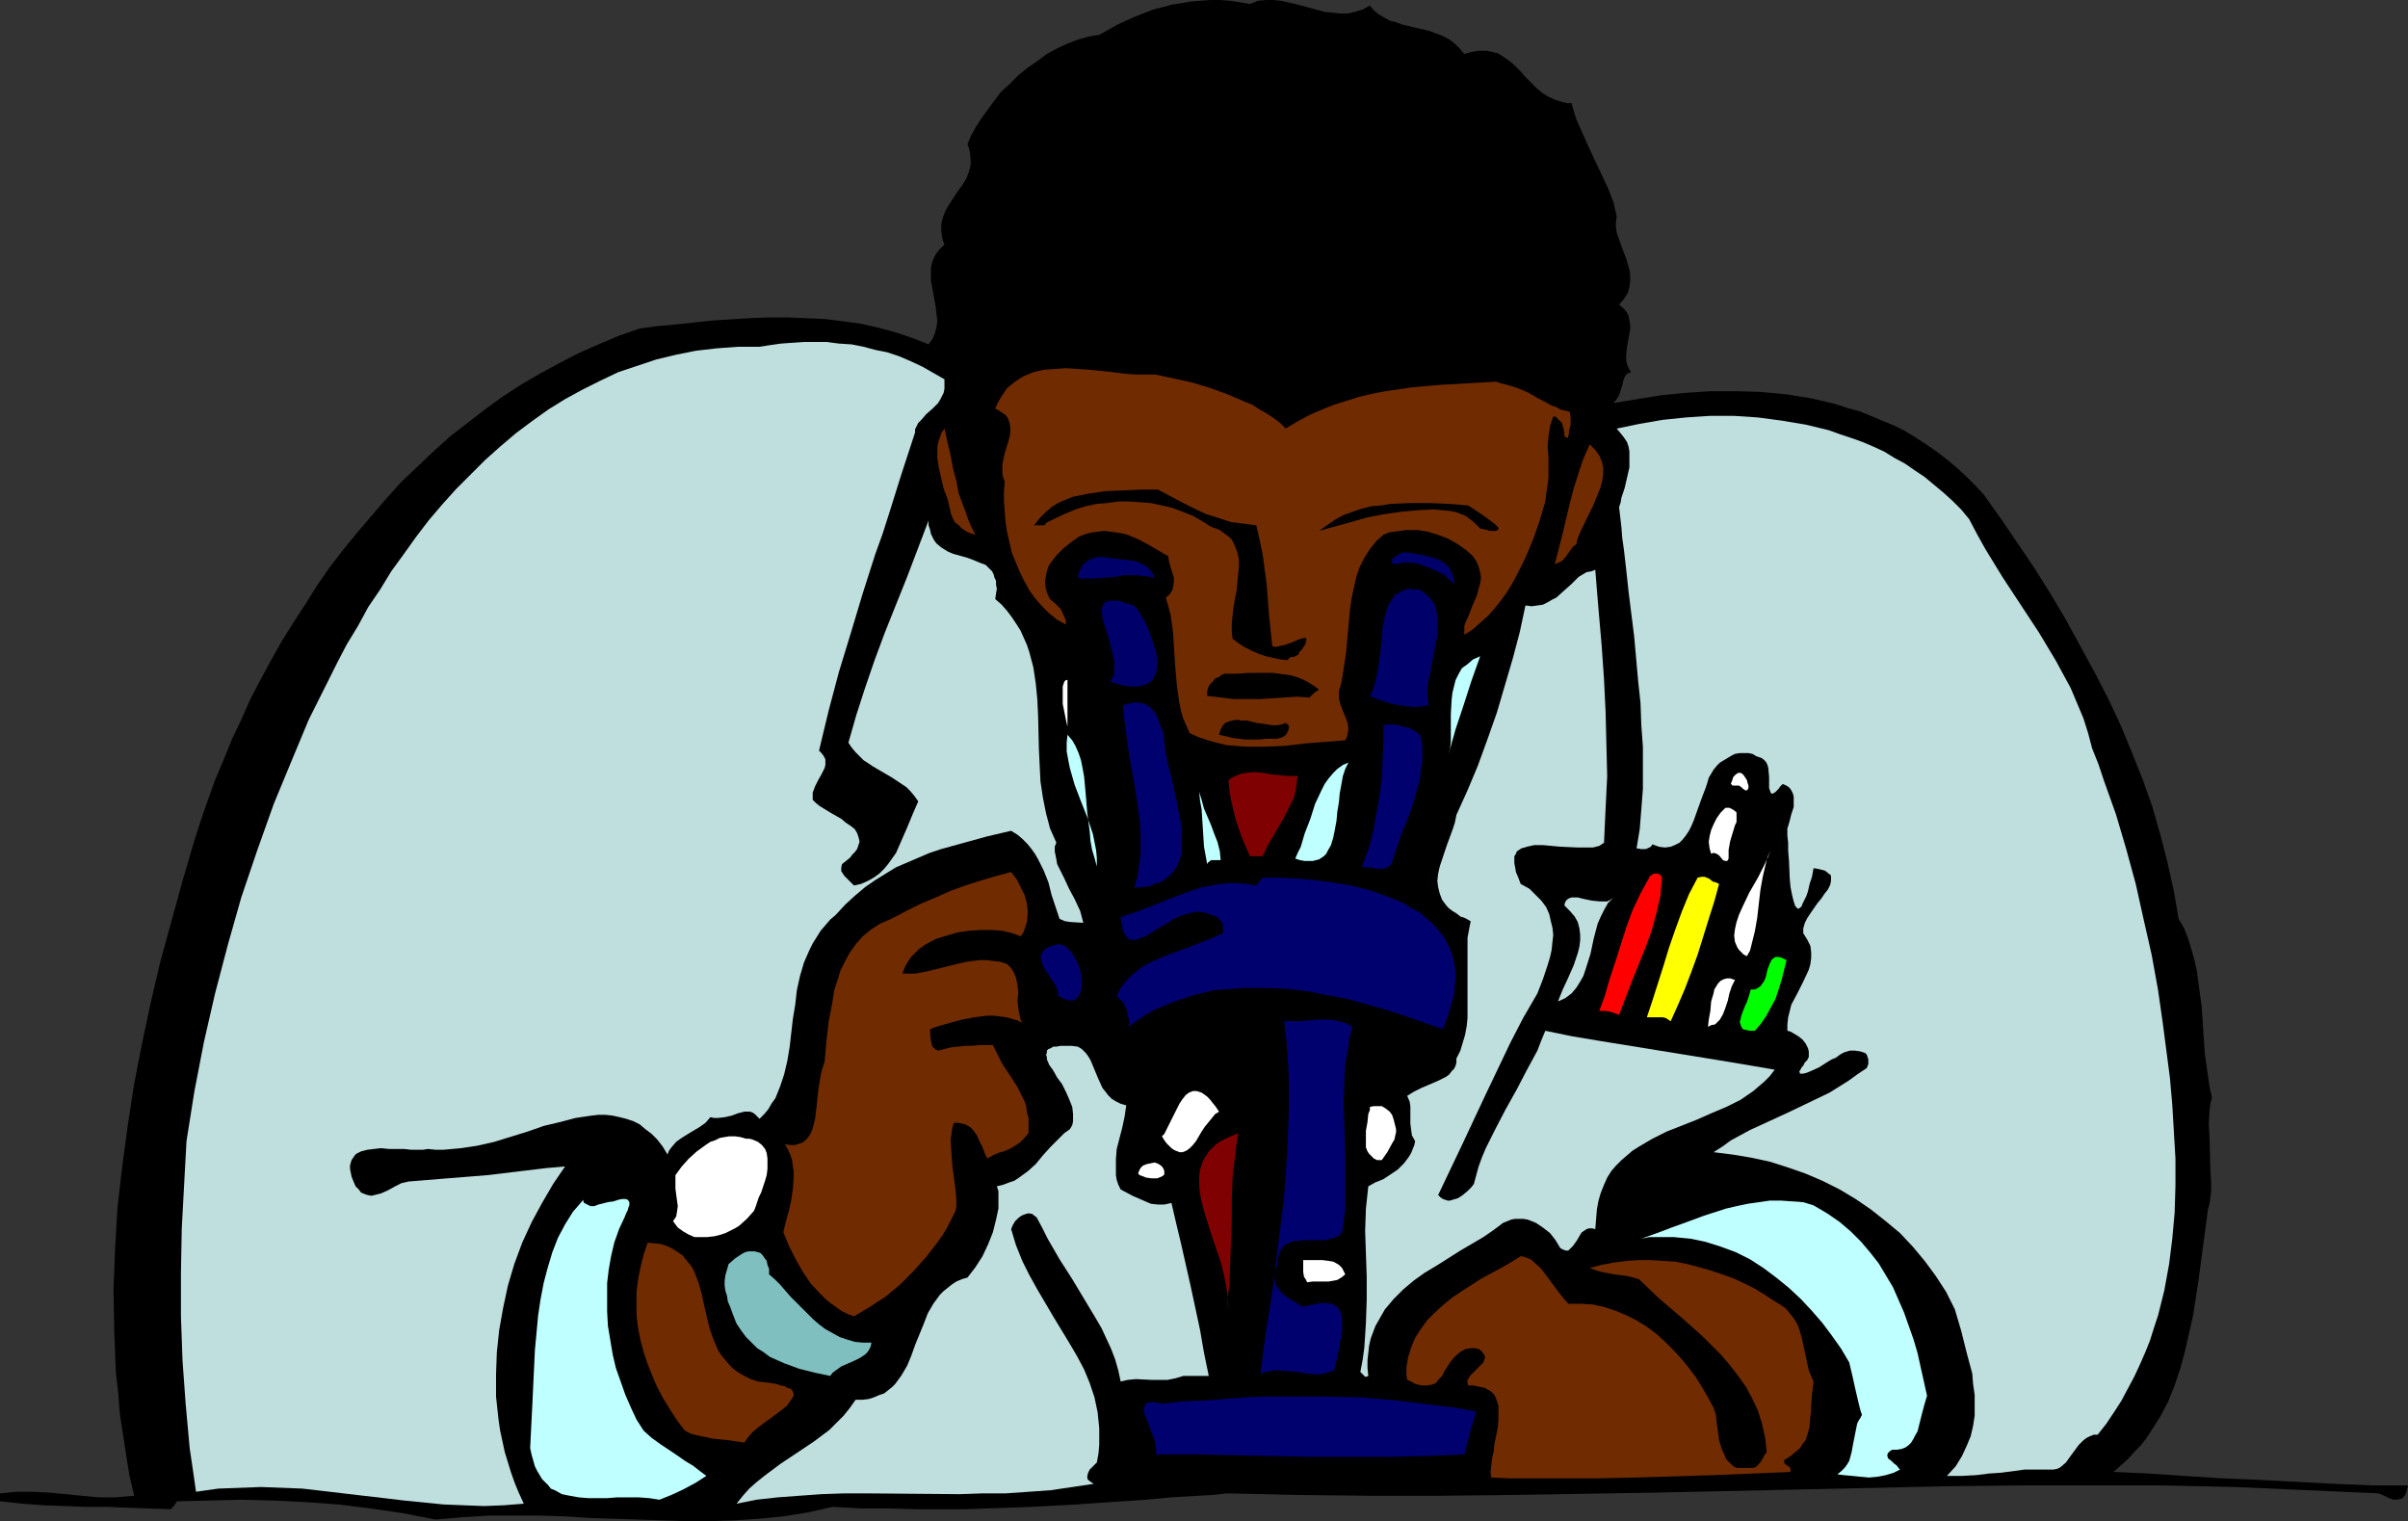 <?xml version="1.0" encoding="UTF-8" standalone="no"?>
<svg
   version="1.0"
   width="129.724mm"
   height="81.941mm"
   id="svg49"
   sodipodi:docname="Lab Technician 5.wmf"
   xmlns:inkscape="http://www.inkscape.org/namespaces/inkscape"
   xmlns:sodipodi="http://sodipodi.sourceforge.net/DTD/sodipodi-0.dtd"
   xmlns="http://www.w3.org/2000/svg"
   xmlns:svg="http://www.w3.org/2000/svg">
  <rect width="100%" height="100%" fill="#333333" stroke="none"/>
  <sodipodi:namedview
     id="namedview49"
     pagecolor="#ffffff"
     bordercolor="#000000"
     borderopacity="0.25"
     inkscape:showpageshadow="2"
     inkscape:pageopacity="0.0"
     inkscape:pagecheckerboard="0"
     inkscape:deskcolor="#d1d1d1"
     inkscape:document-units="mm" />
  <defs
     id="defs1">
    <pattern
       id="WMFhbasepattern"
       patternUnits="userSpaceOnUse"
       width="6"
       height="6"
       x="0"
       y="0" />
  </defs>
  <path
     style="fill:#000000;fill-opacity:1;fill-rule:evenodd;stroke:none"
     d="m 484.315,304.045 -14.544,-0.646 -14.544,-0.646 -14.706,-0.323 h -14.544 -14.867 l -14.706,0.162 -29.411,0.646 -29.573,0.646 -29.25,0.485 -14.706,0.162 h -14.544 l -14.706,-0.162 -14.382,-0.323 -2.909,0.323 -2.909,0.162 -5.494,0.323 -5.171,0.485 -4.848,0.323 -4.848,0.323 -4.525,0.323 -9.05,0.485 -9.05,0.323 -4.525,0.162 h -4.848 -5.171 l -5.333,-0.162 h -2.747 -2.909 l -2.909,-0.162 -3.07,-0.162 -5.01,1.131 -5.01,0.808 -5.01,0.485 -4.848,0.323 -5.01,0.162 h -4.848 l -9.696,-0.323 -5.01,-0.162 -5.01,-0.162 -5.01,-0.323 -5.01,-0.162 h -5.333 -5.171 l -5.333,0.323 -5.494,0.485 -6.626,-1.292 -6.626,-0.969 -6.464,-0.808 -6.626,-0.485 -6.626,-0.323 -6.626,-0.162 -6.464,0.162 -6.626,0.162 -0.323,0.485 -0.323,0.485 -0.646,0.646 -4.525,-0.162 -4.363,-0.162 -4.202,-0.162 H 17.453 L 13.251,306.63 8.888,306.469 4.525,306.146 0,305.661 v -1.616 l 3.394,-0.323 h 3.232 l 3.394,0.162 6.626,0.646 3.555,0.323 h 3.394 l 3.717,-0.323 -0.97,-4.2 -0.646,-4.039 -0.646,-4.2 -0.646,-4.2 -0.323,-4.2 -0.485,-4.2 -0.323,-8.401 -0.162,-8.401 0.323,-8.401 0.485,-8.401 0.97,-8.401 1.131,-8.401 1.293,-8.401 1.616,-8.239 1.778,-8.401 1.939,-8.239 2.262,-8.239 2.262,-8.239 2.424,-8.239 1.293,-4.039 1.454,-4.2 1.454,-4.039 1.778,-4.2 1.616,-4.039 1.939,-4.039 1.778,-4.039 2.101,-4.039 2.101,-3.877 2.262,-4.039 2.424,-3.877 2.424,-3.716 2.424,-3.877 2.586,-3.716 2.747,-3.554 2.909,-3.554 2.909,-3.393 2.909,-3.393 3.07,-3.393 3.232,-3.07 3.232,-3.07 3.394,-3.07 3.555,-2.746 3.555,-2.746 3.555,-2.585 3.717,-2.423 3.878,-2.262 3.878,-2.1 4.04,-2.1 4.04,-1.777 4.202,-1.777 4.202,-1.454 3.555,-0.485 3.555,-0.323 7.595,-0.808 7.595,-0.485 3.878,-0.162 h 3.878 l 3.878,0.162 3.717,0.162 3.878,0.485 3.555,0.485 3.555,0.808 3.555,0.969 3.394,1.131 3.232,1.292 0.808,-1.131 0.485,-1.131 0.323,-1.292 0.162,-1.292 -0.162,-1.292 -0.162,-1.454 -0.485,-2.746 -0.485,-2.585 v -1.454 -1.292 l 0.323,-1.292 0.485,-1.131 0.808,-1.131 0.485,-0.485 0.646,-0.646 -0.323,-0.808 -0.162,-0.646 -0.162,-1.454 v -1.292 l 0.323,-1.292 0.485,-1.292 0.646,-1.131 1.454,-2.262 1.616,-2.262 0.646,-1.131 0.485,-1.292 0.323,-1.292 V 32.472 l -0.162,-1.454 -0.162,-0.808 -0.323,-0.808 0.646,-1.616 0.97,-1.777 1.131,-1.777 1.293,-1.777 1.293,-1.777 1.454,-1.939 1.778,-1.616 1.778,-1.777 1.778,-1.454 2.101,-1.454 1.939,-1.454 2.101,-1.131 2.101,-0.969 2.101,-0.808 2.262,-0.646 2.101,-0.323 3.717,-2.1 3.555,-1.616 3.717,-1.454 1.939,-0.485 1.778,-0.485 2.101,-0.323 1.778,-0.323 1.939,-0.162 L 246.44,0 h 1.939 l 2.101,0.162 2.101,0.323 1.939,0.323 1.616,-0.646 L 257.752,0 h 1.454 l 1.616,0.162 1.454,0.323 1.454,0.323 3.07,0.808 2.909,0.808 1.616,0.162 1.454,0.162 h 1.616 l 1.454,-0.323 1.616,-0.485 1.454,-0.808 0.808,0.969 0.97,0.808 1.131,0.646 1.131,0.646 1.293,0.323 1.293,0.485 5.494,1.292 1.293,0.485 1.293,0.485 1.293,0.646 1.293,0.969 0.97,0.969 0.97,1.131 1.131,-0.323 0.808,-0.162 0.97,-0.162 h 0.808 0.808 l 0.808,0.162 1.454,0.323 1.293,0.808 1.131,0.808 1.131,0.969 1.131,1.131 0.97,1.131 1.131,1.131 1.131,1.131 1.131,0.969 1.293,0.808 1.454,0.646 1.616,0.485 0.808,0.162 h 0.808 l 0.485,1.616 0.485,1.616 1.293,2.908 1.293,2.908 2.586,5.493 1.293,2.746 1.131,2.908 0.323,1.454 0.323,1.454 -0.162,1.131 v 0.969 l 0.162,1.131 0.323,0.969 0.808,2.262 0.808,2.1 0.323,1.131 0.323,1.131 0.162,1.131 v 1.131 l -0.162,1.292 -0.323,1.131 -0.808,1.292 -0.97,1.131 0.97,0.808 0.646,0.808 0.323,0.646 0.162,0.969 0.162,0.808 v 0.969 l -0.323,1.777 -0.323,1.777 -0.162,1.777 v 0.969 l 0.162,0.808 0.323,0.808 0.485,0.808 -0.323,0.162 -0.485,0.162 -0.485,0.646 -0.323,0.969 -0.162,0.808 -0.323,0.969 -0.323,0.969 -0.485,0.808 -0.646,0.808 4.848,-0.808 5.01,-0.808 5.01,-0.485 5.01,-0.323 h 5.171 l 5.01,0.162 5.171,0.485 5.01,0.808 4.848,1.131 2.424,0.808 2.424,0.646 2.424,0.969 2.262,0.969 2.424,0.969 2.262,1.131 2.101,1.292 2.262,1.454 2.101,1.454 2.101,1.616 1.939,1.616 1.939,1.777 1.939,1.939 1.778,1.939 3.555,5.008 6.787,10.016 3.232,5.17 3.07,5.17 2.909,5.331 2.909,5.331 2.747,5.331 2.586,5.493 2.262,5.493 2.262,5.654 1.939,5.493 1.616,5.654 1.454,5.654 1.293,5.816 0.97,5.654 1.131,1.939 0.808,2.1 0.646,2.1 0.646,2.262 0.485,2.262 0.323,2.423 0.646,4.685 0.323,4.847 0.323,4.847 0.646,4.524 0.323,2.262 0.485,2.1 -0.323,1.292 -0.162,1.292 -0.162,2.746 0.162,3.07 0.162,6.139 0.162,3.07 v 1.454 l -0.162,1.292 -0.162,1.292 -0.323,1.131 -0.97,7.27 -0.97,7.27 -1.131,7.27 -0.808,3.554 -0.808,3.554 -0.97,3.554 -1.131,3.393 -1.293,3.231 -1.616,3.07 -1.939,3.07 -0.97,1.454 -1.131,1.454 -1.293,1.292 -1.293,1.454 -1.454,1.292 -1.454,1.292 3.394,0.162 3.555,0.162 7.272,0.485 7.595,0.485 7.595,0.323 15.514,0.808 7.595,0.323 h 7.434 l -0.162,0.646 -0.162,0.646 -0.162,0.485 -0.323,0.485 -0.323,0.323 -0.323,0.162 -0.808,0.162 h -0.646 l -0.97,-0.323 -0.97,-0.485 z"
     id="path1" />
  <path
     style="fill:#bfdede;fill-opacity:1;fill-rule:evenodd;stroke:none"
     d="m 418.059,299.199 h -1.616 -1.454 -2.747 l -2.424,0.323 -2.424,0.323 -2.424,0.162 -2.586,0.323 -2.909,0.162 h -1.454 -1.616 l 1.778,-1.939 1.293,-2.1 0.97,-2.1 0.808,-1.939 0.485,-2.1 0.323,-2.1 v -2.1 -2.1 l -0.323,-2.262 -0.162,-2.1 -1.131,-4.2 -1.131,-4.524 -1.293,-4.362 -1.778,-3.554 -2.101,-3.231 -2.262,-3.07 -2.424,-2.908 -2.586,-2.746 -2.909,-2.423 -3.07,-2.423 -3.07,-2.1 -3.232,-1.939 -3.555,-1.777 -3.394,-1.454 -3.717,-1.292 -3.555,-1.131 -3.717,-0.808 -3.878,-0.646 -3.878,-0.485 1.778,-1.131 1.778,-1.292 3.878,-2.1 3.878,-1.777 4.202,-1.939 4.04,-1.939 4.04,-1.939 3.878,-2.423 1.778,-1.292 1.939,-1.292 0.323,-0.808 v -0.485 -0.485 l -0.162,-0.485 -0.162,-0.485 -0.323,-0.323 -0.97,-0.323 -1.131,-0.162 h -0.97 l -1.131,0.323 -0.646,0.323 -0.485,0.323 -0.646,0.485 -0.808,0.323 -0.808,0.485 -1.778,1.131 -1.778,0.808 -0.808,0.323 -0.646,0.162 h -0.485 -0.162 l -0.162,-0.485 0.162,-0.162 0.162,-0.323 0.162,-0.323 0.323,-0.323 0.323,-0.646 0.485,-0.485 0.323,-0.646 v -0.646 -0.485 l -0.162,-0.646 -0.485,-0.969 -0.646,-0.808 -0.808,-0.646 -0.808,-0.485 -0.808,-0.485 -0.646,-0.162 v -1.292 l 0.162,-1.454 0.323,-1.292 0.323,-1.292 1.293,-2.423 1.131,-2.262 1.131,-2.423 0.323,-1.131 0.162,-1.292 v -1.131 l -0.162,-1.292 -0.646,-1.292 -0.808,-1.292 v -0.969 l 0.323,-1.131 0.485,-0.969 0.646,-0.969 1.454,-2.1 0.808,-0.969 0.646,-0.969 0.646,-0.808 0.485,-0.969 0.162,-0.808 v -0.646 -0.323 l -0.162,-0.323 -0.323,-0.162 -0.323,-0.323 -0.485,-0.323 -0.646,-0.162 -0.646,-0.162 -0.97,-0.162 -0.323,1.777 -0.485,1.454 -0.323,1.454 -0.323,0.969 -0.485,0.969 -0.323,0.646 -0.162,0.485 -0.323,0.323 -0.323,0.162 h -0.162 l -0.323,-0.323 -0.162,-0.162 -0.162,-0.485 -0.162,-0.485 -0.323,-1.292 -0.323,-1.616 -0.162,-1.777 -0.162,-3.716 -0.162,-1.939 v -1.616 l -0.162,-1.454 v -0.969 -0.485 l 0.162,-0.485 0.323,-1.131 0.323,-1.292 0.485,-1.454 v -1.454 -0.646 l -0.162,-0.646 -0.323,-0.646 -0.323,-0.485 -0.646,-0.485 -0.808,-0.323 -0.485,0.485 -0.323,0.485 -0.323,0.323 -0.323,0.323 -0.485,0.323 h -0.323 l -0.162,-0.162 -0.162,-0.485 -0.162,-0.485 v -0.808 -1.454 l -0.162,-1.777 -0.162,-0.646 -0.323,-0.646 -0.485,-0.485 -0.485,-0.323 -0.97,-0.323 -0.808,-0.485 -0.808,-0.162 h -0.97 -0.808 l -0.97,0.162 -0.646,0.323 -0.808,0.485 -0.808,0.485 -0.808,0.485 -0.646,0.646 -0.646,0.808 -0.485,0.808 -0.485,0.808 -0.323,1.131 -0.323,0.969 -0.808,2.1 -0.808,2.262 -0.808,2.262 -0.485,1.131 -0.485,0.969 -0.646,0.969 -0.646,0.808 -0.646,0.646 -0.97,0.485 -0.808,0.323 -1.131,0.162 -1.293,-0.162 -1.293,-0.485 -0.323,0.485 -0.323,0.162 -0.323,0.162 -0.485,0.162 h -0.808 l -0.97,-0.162 0.646,-3.877 0.323,-4.039 0.323,-4.2 v -4.2 -4.362 l -0.323,-4.362 -0.162,-4.524 -0.485,-4.524 -0.808,-9.047 -1.131,-9.047 -0.485,-4.524 -0.485,-4.2 -0.323,-2.262 -0.162,-2.1 -0.485,-4.2 0.323,-0.969 0.162,-0.969 0.646,-1.939 0.485,-2.1 0.485,-2.1 v -2.1 -1.131 l -0.162,-0.969 -0.323,-0.969 -0.646,-0.969 -0.646,-0.808 -0.808,-0.969 4.686,-0.969 4.686,-0.808 4.686,-0.485 4.848,-0.323 h 5.01 l 4.848,0.323 4.848,0.646 4.848,0.808 4.686,1.131 2.262,0.808 2.424,0.808 2.262,0.808 2.262,0.969 2.101,0.969 2.101,1.292 2.101,1.131 2.101,1.454 1.939,1.292 1.939,1.616 1.939,1.616 1.778,1.616 1.778,1.777 1.616,1.939 1.616,3.07 1.616,2.908 3.555,5.816 3.717,5.654 3.717,5.654 3.394,5.654 3.07,5.654 1.293,3.07 1.293,3.07 0.97,3.07 0.808,3.07 1.293,3.231 1.131,3.393 2.424,6.785 2.101,7.108 1.939,7.108 1.616,7.27 1.616,7.108 1.293,7.108 0.97,6.785 1.454,11.147 0.485,5.493 0.323,5.493 0.323,5.493 v 5.493 l -0.162,5.493 -0.485,5.331 -0.646,5.17 -0.97,5.331 -0.646,2.585 -0.646,2.585 -0.808,2.423 -0.808,2.585 -0.97,2.423 -1.131,2.585 -1.131,2.423 -1.293,2.423 -1.293,2.423 -1.454,2.262 -1.616,2.423 -1.778,2.262 h -0.808 l -0.808,0.323 -0.646,0.323 -0.646,0.485 -0.97,0.969 -1.778,2.423 -0.808,1.131 -1.131,0.969 -0.646,0.323 z"
     id="path2" />
  <path
     style="fill:#bfffff;fill-opacity:1;fill-rule:evenodd;stroke:none"
     d="m 385.254,295.16 -0.485,0.323 -0.323,0.323 -0.162,0.323 v 0.323 l 0.162,0.485 0.646,0.485 0.485,0.485 0.646,0.485 0.323,0.485 0.323,0.323 -1.293,0.646 -1.616,0.485 -1.616,0.323 -1.778,0.162 -1.778,-0.162 -1.616,-0.162 -1.778,-0.162 -1.293,-0.162 0.808,-0.646 0.646,-0.646 0.485,-0.646 0.485,-0.808 0.485,-1.777 0.323,-1.777 0.323,-1.616 0.323,-1.616 0.162,-0.808 0.323,-0.646 0.323,-0.485 0.323,-0.646 -0.323,-0.969 -0.323,-1.292 -0.646,-2.746 -0.323,-1.454 -0.323,-1.454 -0.646,-2.746 -1.616,-2.746 -1.939,-2.746 -1.939,-2.585 -2.101,-2.423 -2.262,-2.423 -2.424,-2.262 -2.586,-2.1 -2.586,-1.939 -2.747,-1.777 -2.909,-1.454 -3.07,-1.131 -3.07,-0.969 -3.07,-0.646 -3.394,-0.323 h -1.616 -1.616 -1.778 l -1.616,0.323 4.04,-1.454 2.101,-0.808 2.262,-0.808 4.363,-1.616 4.525,-1.454 2.101,-0.485 2.262,-0.485 2.262,-0.323 2.262,-0.323 h 2.262 l 2.262,0.162 2.262,0.162 2.101,0.646 2.747,1.616 2.586,1.777 2.262,1.939 2.101,2.1 1.778,2.1 1.778,2.262 1.454,2.423 1.454,2.423 1.131,2.585 1.131,2.585 0.97,2.746 0.97,2.746 0.808,2.746 0.646,2.908 1.293,5.816 -0.485,1.616 -0.485,1.777 -0.485,1.939 -0.485,1.939 -0.485,0.808 -0.323,0.646 -0.485,0.808 -0.485,0.485 -0.646,0.485 -0.808,0.323 -0.97,0.162 z"
     id="path3" />
  <path
     style="fill:#702b00;fill-opacity:1;fill-rule:evenodd;stroke:none"
     d="m 363.276,297.26 v 0.485 l 0.162,0.323 0.485,0.323 0.485,0.323 0.162,0.485 v 0.485 l -7.757,0.323 -7.757,0.323 -15.837,0.485 -7.757,0.162 h -14.867 -3.555 l -3.394,-0.162 -0.162,-1.131 0.162,-1.292 0.162,-1.454 0.323,-1.454 0.162,-1.616 0.323,-1.454 0.323,-1.616 0.162,-1.616 v -1.454 -1.454 l -0.323,-1.131 -0.485,-1.131 -0.485,-0.485 -0.323,-0.323 -0.646,-0.323 -0.485,-0.323 -0.808,-0.162 -0.808,-0.162 -0.808,-0.162 h -0.97 l -0.162,-0.485 v -0.646 l 0.323,-0.485 0.323,-0.485 0.808,-0.808 0.97,-0.969 0.808,-0.808 0.162,-0.485 0.162,-0.485 v -0.323 l -0.323,-0.485 -0.323,-0.485 -0.646,-0.485 -0.808,-0.162 h -0.646 l -1.131,0.162 -0.97,0.485 -0.808,0.646 -0.808,0.808 -0.646,0.808 -1.131,1.777 -0.485,0.969 -0.646,0.646 -0.646,0.808 -0.808,0.323 -0.97,0.162 h -0.485 -0.646 l -0.646,-0.162 -0.646,-0.162 -0.808,-0.485 -0.808,-0.323 -0.162,-1.131 v -1.292 l 0.323,-2.1 0.646,-2.1 0.808,-1.939 1.131,-1.777 1.293,-1.777 1.616,-1.616 1.778,-1.616 1.778,-1.454 1.939,-1.292 4.04,-2.585 4.202,-2.262 1.939,-1.131 1.778,-1.131 0.808,0.162 0.808,0.323 0.646,0.323 0.485,0.485 1.293,1.131 1.131,1.454 2.262,3.07 1.131,1.454 1.131,1.292 h 2.586 l 2.424,0.162 2.262,0.485 2.424,0.808 2.262,0.969 1.939,0.969 2.101,1.292 1.939,1.454 1.778,1.616 1.778,1.777 1.616,1.777 1.454,1.777 1.454,1.939 1.293,2.1 1.131,1.939 1.131,2.1 0.485,1.454 0.162,1.616 0.485,3.554 0.485,1.616 0.323,0.808 0.323,0.646 0.323,0.808 0.646,0.646 0.646,0.646 0.808,0.485 h 2.424 0.808 l 0.646,-0.162 0.485,-0.485 0.485,-0.485 0.485,-0.808 0.323,-0.646 0.485,-0.646 -0.162,-1.454 -0.162,-1.454 -0.646,-2.908 -0.808,-2.585 -1.131,-2.423 -1.293,-2.423 -1.616,-2.262 -1.616,-2.1 -1.778,-2.1 -2.101,-2.1 -1.939,-1.939 -4.363,-3.877 -4.363,-3.716 -4.04,-3.877 -2.424,-0.646 -2.586,-0.323 -2.586,-0.485 -1.131,-0.323 -1.293,-0.485 2.424,-0.646 2.586,-0.485 2.586,-0.323 2.424,-0.162 h 2.424 l 2.424,0.162 2.586,0.162 2.424,0.485 2.424,0.646 2.262,0.646 2.424,0.808 2.262,0.808 2.101,0.969 2.262,1.131 2.101,1.292 1.939,1.292 1.131,0.646 1.131,0.808 0.808,0.969 0.646,0.808 0.646,0.969 0.485,0.969 0.646,2.1 0.485,2.262 0.485,2.262 0.485,2.262 0.485,1.131 0.485,1.131 -0.162,1.454 -0.162,1.131 -0.162,2.423 v 1.131 l -0.162,0.969 -0.162,2.1 -0.485,1.777 -0.323,0.969 -0.646,0.808 -0.485,0.808 -0.97,0.808 -0.97,0.808 z"
     id="path4" />
  <path
     style="fill:#00ff00;fill-opacity:1;fill-rule:evenodd;stroke:none"
     d="m 357.297,209.859 h -0.97 l -0.808,-0.162 -0.646,-0.162 -0.323,-0.485 -0.162,-0.485 -0.162,-0.485 0.162,-0.485 0.162,-0.808 0.485,-1.292 0.323,-0.808 0.323,-0.646 0.485,-1.454 0.162,-0.646 0.162,-0.485 h 0.808 l 0.646,-0.323 0.485,-0.323 0.485,-0.646 0.323,-0.485 0.323,-0.808 0.323,-1.454 0.485,-1.292 0.323,-0.646 0.323,-0.323 0.485,-0.323 h 0.646 l 0.646,0.162 0.97,0.485 -0.485,1.939 -0.485,1.939 -0.646,2.1 -0.646,1.939 -0.97,1.777 -0.97,1.777 -1.131,1.616 z"
     id="path5" />
  <path
     style="fill:#ffffff;fill-opacity:1;fill-rule:evenodd;stroke:none"
     d="m 355.681,194.673 -0.646,-0.323 -0.485,-0.485 -0.485,-0.485 -0.323,-0.485 -0.485,-1.131 -0.162,-1.292 0.162,-1.292 0.323,-1.454 0.485,-1.454 0.646,-1.454 1.454,-3.07 1.778,-3.07 0.808,-1.616 0.646,-1.292 0.646,-1.454 0.485,-1.131 -0.646,1.292 -0.323,1.292 -0.646,2.746 -0.485,2.746 -0.646,5.654 -0.485,2.746 -0.646,2.585 -0.323,1.292 z"
     id="path6" />
  <path
     style="fill:#bfdede;fill-opacity:1;fill-rule:evenodd;stroke:none"
     d="m 324.816,250.248 -0.646,-0.162 h -0.646 l -0.485,0.162 -0.485,0.323 -0.485,0.323 -0.323,0.485 -0.646,1.131 -0.808,1.131 -0.323,0.323 -0.323,0.323 -0.323,0.323 h -0.485 l -0.485,-0.162 -0.646,-0.323 -0.97,-1.616 -1.131,-1.454 -1.454,-1.131 -1.454,-0.969 -0.808,-0.323 -0.808,-0.323 -0.97,-0.162 h -0.646 -0.97 l -0.808,0.162 -0.808,0.323 -0.808,0.323 -1.939,1.454 -2.101,1.454 -4.686,2.746 -4.848,3.07 -2.424,1.454 -2.262,1.616 -2.101,1.777 -1.939,1.939 -1.778,2.1 -0.646,1.131 -0.646,1.131 -0.646,1.131 -0.485,1.292 -0.485,1.292 -0.323,1.454 -0.162,1.454 -0.162,1.454 v 1.616 l 0.162,1.616 -0.323,0.162 h -0.323 l -0.323,-0.323 -0.646,-0.646 0.485,-2.585 0.323,-2.423 0.162,-2.423 0.162,-2.585 0.162,-4.685 v -4.685 l -0.162,-4.685 -0.162,-4.685 0.162,-4.524 0.485,-4.524 1.454,-0.808 1.616,-0.646 1.454,-0.969 1.454,-0.969 1.293,-1.292 0.97,-1.292 0.485,-0.808 0.323,-0.808 0.323,-0.808 0.162,-0.808 -0.646,-1.131 -0.162,-1.131 -0.162,-1.292 v -3.554 l -0.162,-0.969 -0.485,-1.131 1.293,-0.808 1.616,-0.808 3.394,-1.454 1.616,-0.808 0.646,-0.485 0.485,-0.646 0.485,-0.485 0.323,-0.646 0.162,-0.646 v -0.808 l 0.808,-1.616 0.485,-1.616 0.485,-1.616 0.323,-1.777 0.162,-1.616 v -1.939 -3.554 -3.716 -3.554 -3.554 l 0.323,-1.777 0.323,-1.616 -1.131,-0.646 -0.97,-0.323 -0.808,-0.646 -0.808,-0.485 -0.646,-0.485 -0.485,-0.485 -0.97,-1.292 -0.485,-1.292 -0.323,-1.292 -0.162,-1.292 0.162,-1.454 0.323,-1.454 0.485,-1.454 0.97,-2.908 1.131,-3.07 0.485,-1.454 0.323,-1.616 2.262,-5.008 2.101,-5.008 1.939,-5.331 1.939,-5.493 1.616,-5.493 1.616,-5.493 1.454,-5.493 1.131,-5.331 1.293,0.162 1.131,-0.162 1.131,-0.162 0.97,-0.485 0.808,-0.485 0.97,-0.485 1.616,-1.454 1.454,-1.292 1.454,-1.454 0.808,-0.485 0.808,-0.485 0.97,-0.162 0.808,-0.323 0.323,4.039 0.323,3.877 0.323,3.716 0.323,3.716 0.485,6.947 0.323,6.624 0.162,6.624 0.162,6.462 -0.323,6.624 -0.162,3.393 -0.162,3.554 -0.485,0.323 -0.485,0.323 -0.646,0.162 -0.646,0.162 h -1.454 -1.616 l -3.555,-0.162 -3.555,-0.323 h -1.778 l -1.454,0.323 -0.485,0.162 -0.646,0.162 -0.485,0.323 -0.485,0.323 -0.162,0.485 -0.323,0.485 v 0.808 0.646 l 0.162,0.808 0.162,0.969 0.485,1.131 0.485,1.292 1.778,0.969 1.293,1.292 1.131,1.131 0.97,1.292 0.646,1.454 0.323,1.454 0.323,1.292 0.162,1.454 -0.162,1.454 -0.162,1.616 -0.323,1.454 -0.485,1.616 -0.97,2.908 -1.131,2.908 -2.909,5.008 -2.586,5.008 -5.01,10.501 -2.424,5.17 -2.424,5.17 -4.848,10.178 0.485,0.485 0.485,0.323 0.485,0.162 0.485,0.162 h 0.485 l 0.485,-0.162 1.131,-0.323 0.97,-0.646 0.97,-0.808 0.808,-0.808 0.485,-0.646 0.485,-1.777 0.485,-1.777 0.646,-1.777 0.808,-1.939 0.97,-1.939 0.97,-1.939 2.101,-4.039 2.262,-4.039 2.101,-4.039 2.101,-3.877 0.808,-2.1 0.808,-1.939 5.494,1.131 5.818,0.969 11.958,1.939 11.958,1.939 5.818,0.969 5.656,0.969 -0.97,1.292 -1.131,1.131 -1.131,0.969 -1.131,0.969 -2.586,1.777 -2.909,1.454 -3.07,1.292 -2.909,1.292 -6.141,2.423 -2.909,1.454 -2.747,1.616 -1.293,0.808 -1.131,0.969 -1.131,0.969 -1.131,1.131 -0.97,1.131 -0.808,1.292 -0.646,1.454 -0.646,1.616 -0.485,1.616 -0.323,1.777 -0.162,1.939 z"
     id="path7" />
  <path
     style="fill:#ffffff;fill-opacity:1;fill-rule:evenodd;stroke:none"
     d="m 352.611,159.131 0.162,-0.485 0.162,-0.485 0.485,-0.485 0.485,-0.323 h 0.485 l 0.323,0.162 0.323,0.323 0.323,0.485 0.323,0.485 0.162,0.646 0.162,0.485 v 0.485 l -0.162,0.323 -0.162,0.162 h -0.323 l -0.485,-0.323 -0.323,-0.323 -0.485,-0.323 h -0.646 -0.646 l -0.162,-0.162 -0.162,-0.162 v -0.162 z"
     id="path8" />
  <path
     style="fill:#ffffff;fill-opacity:1;fill-rule:evenodd;stroke:none"
     d="m 348.409,173.833 -0.323,-1.131 -0.162,-1.292 0.162,-1.131 0.323,-1.292 0.485,-1.131 0.646,-1.292 0.808,-1.131 0.97,-0.969 h 0.808 l 0.646,0.323 0.485,0.323 0.323,0.323 v 0.646 0.646 0.646 l -0.323,0.646 -0.485,1.616 -0.485,1.616 -0.323,1.777 v 0.808 0.969 l -0.162,0.323 -0.162,0.162 h -0.323 l -0.485,-0.162 -0.808,-0.969 -0.485,-0.323 -0.485,-0.162 h -0.323 z"
     id="path9" />
  <path
     style="fill:#ffffff;fill-opacity:1;fill-rule:evenodd;stroke:none"
     d="m 347.763,209.051 0.162,-1.454 0.323,-1.777 0.162,-1.939 0.485,-1.616 0.162,-0.808 0.485,-0.808 0.323,-0.485 0.485,-0.485 0.646,-0.323 0.646,-0.162 h 0.646 l 0.97,0.323 -0.646,1.292 -0.485,1.454 -0.323,1.454 -0.485,1.454 -0.485,1.292 -0.646,1.131 -0.485,0.485 -0.485,0.485 -0.808,0.162 z"
     id="path10" />
  <path
     style="fill:#ffff00;fill-opacity:1;fill-rule:evenodd;stroke:none"
     d="m 340.168,207.921 -0.485,-0.323 -0.485,-0.323 -0.646,-0.162 h -1.778 -1.454 l 1.131,-3.393 1.131,-3.554 1.131,-3.554 1.131,-3.716 1.293,-3.716 1.293,-3.554 1.454,-3.554 1.778,-3.393 0.808,-0.162 h 0.646 l 0.323,0.162 0.485,0.162 0.808,0.646 0.646,0.162 0.646,0.323 -0.97,3.554 -1.131,3.554 -2.262,7.27 -1.293,3.554 -1.293,3.393 -1.454,3.393 z"
     id="path11" />
  <path
     style="fill:#ff0000;fill-opacity:1;fill-rule:evenodd;stroke:none"
     d="m 329.664,206.628 -0.808,-0.323 -0.97,-0.323 -1.131,-0.162 h -0.485 -0.646 l 1.131,-3.07 0.97,-3.393 1.131,-3.393 1.131,-3.554 1.131,-3.554 1.293,-3.554 1.616,-3.393 1.778,-3.231 0.162,-0.323 0.485,-0.323 0.323,-0.162 h 0.808 l 0.323,0.162 0.323,0.323 0.162,0.323 -0.162,1.939 -0.162,1.777 -0.808,3.554 -0.97,3.554 -1.293,3.554 -2.747,6.785 z"
     id="path12" />
  <path
     style="fill:#000000;fill-opacity:1;fill-rule:evenodd;stroke:none"
     d="m 316.574,74.961 -3.232,-0.808 -3.232,-0.646 -3.232,-0.485 -3.232,-0.323 -3.232,-0.162 -3.232,-0.162 -3.232,0.162 -3.07,0.323 -3.232,0.323 -3.232,0.646 -3.232,0.646 -3.232,0.808 -3.07,0.969 -3.232,0.969 -3.07,1.292 -3.232,1.292 -3.717,-1.131 -4.04,-1.292 -3.878,-1.454 -4.04,-1.454 -8.242,-3.07 -4.202,-1.454 -4.202,-1.131 -4.363,-0.969 -2.101,-0.323 -1.939,-0.162 -2.101,-0.162 h -2.262 -1.939 l -2.101,0.162 -2.101,0.485 -1.939,0.485 -2.101,0.646 -1.939,0.808 -2.101,0.969 -1.939,1.292 -1.939,1.292 -1.939,1.616 -0.97,-0.969 -0.646,-0.969 -0.485,-1.131 -0.162,-0.969 V 69.953 68.984 l 0.485,-2.1 0.485,-2.1 0.162,-0.969 0.162,-0.969 v -1.131 l -0.323,-1.131 -0.323,-0.969 -0.646,-1.131 0.808,-0.162 0.485,-0.162 0.485,-0.485 0.162,-0.323 0.162,-0.323 v -0.485 l -0.323,-0.969 -0.485,-1.131 -0.485,-1.131 -0.485,-1.131 v -0.646 -0.485 -1.292 l 0.162,-1.131 0.323,-1.131 0.323,-1.131 0.97,-1.939 0.808,-1.939 0.97,-1.939 0.646,-1.939 0.162,-1.131 0.162,-1.131 v -1.131 l -0.162,-1.292 1.131,-0.323 0.808,-0.162 0.808,-0.323 0.646,-0.323 0.646,-0.323 0.485,-0.646 0.646,-0.969 0.485,-1.292 0.485,-1.292 0.162,-1.454 0.162,-1.292 V 24.072 l 0.323,-1.292 0.323,-1.292 0.485,-0.969 0.323,-0.485 0.485,-0.323 0.646,-0.485 0.485,-0.162 0.808,-0.323 h 0.808 l 0.97,-0.162 0.97,0.162 0.808,-1.131 0.808,-0.969 0.97,-0.646 1.131,-0.646 1.131,-0.485 1.131,-0.485 2.424,-0.485 2.424,-0.646 2.262,-0.646 1.131,-0.323 0.97,-0.646 0.97,-0.646 0.808,-0.808 0.808,0.323 0.808,0.323 h 0.808 0.808 1.293 l 1.293,-0.485 1.131,-0.646 1.131,-0.808 2.101,-1.616 0.97,-0.808 1.131,-0.646 0.97,-0.646 1.131,-0.162 0.646,-0.162 0.646,0.162 h 0.646 l 0.646,0.323 0.808,0.323 0.808,0.485 0.808,0.485 0.97,0.808 0.808,-0.646 0.646,-0.485 0.808,-0.485 0.808,-0.162 1.454,-0.323 h 1.454 l 1.293,0.162 1.454,0.485 2.747,1.131 2.747,1.131 1.293,0.323 1.293,0.162 h 1.293 l 1.454,-0.485 0.646,-0.323 0.646,-0.485 0.808,-0.646 0.646,-0.646 h 1.131 l 1.131,0.323 0.97,0.646 0.808,0.646 0.808,0.808 0.808,0.969 0.646,0.969 0.485,0.969 0.808,-0.646 0.808,-0.323 0.808,-0.323 h 0.808 l 0.808,-0.162 h 0.646 l 1.454,0.323 1.131,0.646 1.131,0.808 2.262,1.939 2.262,1.939 1.131,0.808 1.293,0.646 1.293,0.323 h 0.646 0.808 l 0.646,-0.162 0.808,-0.162 0.808,-0.485 0.808,-0.485 0.162,0.808 0.162,0.646 0.646,1.131 0.808,0.969 0.97,0.808 1.131,0.485 1.131,0.485 1.131,0.485 1.293,0.485 1.131,0.485 1.131,0.485 0.97,0.646 0.808,0.808 0.646,0.808 0.162,0.646 0.162,0.646 0.162,0.646 v 0.808 l -0.162,0.808 -0.162,0.969 0.97,0.162 h 0.646 l 0.808,0.323 0.485,0.162 0.485,0.323 0.323,0.323 0.646,0.646 0.323,0.808 v 0.969 0.969 l -0.323,0.969 -0.162,1.131 -0.162,0.969 -0.162,1.131 v 0.969 l 0.162,0.969 0.323,0.969 0.646,0.808 0.485,0.323 0.485,0.323 -0.646,1.131 -0.323,1.131 -0.162,1.131 v 0.969 l 0.323,1.131 0.323,0.969 0.97,2.1 0.97,1.939 0.485,0.969 0.485,1.131 0.162,1.131 0.162,0.969 -0.162,1.131 -0.485,1.292 0.808,0.646 0.485,0.808 0.323,0.808 v 0.808 0.808 l -0.162,0.808 -1.293,3.07 -0.162,0.808 v 0.808 l 0.162,0.646 0.485,0.646 0.646,0.646 1.131,0.646 -0.162,0.485 -0.323,0.646 -0.808,0.969 -0.808,0.808 -0.808,0.808 -0.646,0.969 -0.162,0.323 v 0.485 l 0.162,0.485 0.323,0.485 0.485,0.485 0.808,0.646 0.646,-0.646 0.646,-0.485 0.485,-0.162 0.162,-0.323 h 0.323 v 0.162 0.162 l -0.162,0.323 -0.485,0.646 -0.808,0.808 -0.808,0.646 -0.97,0.323 -0.646,-0.646 -0.485,-0.969 -0.808,-0.969 -0.646,-1.131 -0.808,-0.969 -0.97,-0.969 -1.131,-0.646 -0.485,-0.162 z"
     id="path13" />
  <path
     style="fill:#702b00;fill-opacity:1;fill-rule:evenodd;stroke:none"
     d="m 316.574,114.865 1.616,-6.301 1.454,-6.139 0.808,-3.07 0.97,-3.07 0.97,-2.908 1.293,-2.908 1.131,1.131 0.808,1.131 0.485,1.131 0.323,1.292 v 1.292 l -0.162,1.292 -0.323,1.292 -0.485,1.292 -1.131,2.746 -1.293,2.585 -1.293,2.746 -0.485,1.131 -0.323,1.292 -0.646,0.485 -0.485,0.646 -0.808,1.131 -0.485,0.646 -0.485,0.485 -0.646,0.323 z"
     id="path14" />
  <path
     style="fill:#bfdede;fill-opacity:1;fill-rule:evenodd;stroke:none"
     d="m 317.22,203.882 0.97,-2.423 1.131,-2.423 1.131,-2.585 0.808,-2.423 0.323,-1.292 0.162,-1.292 v -1.131 l -0.162,-1.292 -0.323,-1.292 -0.646,-1.131 -0.97,-1.131 -1.131,-1.131 0.162,-0.646 0.323,-0.485 0.485,-0.323 0.485,-0.162 h 0.646 0.646 l 1.293,0.323 1.616,0.323 1.616,0.162 h 0.646 0.808 l 0.646,-0.323 0.646,-0.485 -1.131,1.131 -0.808,1.454 -0.646,1.292 -0.646,1.454 -0.808,3.07 -0.646,3.07 -0.97,3.07 -0.485,1.454 -0.646,1.131 -0.808,1.292 -0.97,1.131 -1.293,0.969 z"
     id="path15" />
  <path
     style="fill:#702b00;fill-opacity:1;fill-rule:evenodd;stroke:none"
     d="m 318.028,86.109 -0.485,-0.485 -0.485,-0.485 -0.323,-0.323 h -0.323 -0.162 l -0.646,1.939 -0.323,2.1 -0.162,2.1 0.162,2.1 v 4.362 l -0.323,2.262 -0.323,2.423 -1.131,3.877 -1.293,3.716 -1.616,3.877 -1.778,3.554 -0.97,1.777 -0.97,1.616 -1.293,1.777 -1.293,1.616 -1.293,1.454 -1.454,1.292 -1.616,1.454 -1.778,1.131 v -0.808 -0.969 l 0.323,-0.969 0.485,-0.969 0.808,-2.1 0.97,-2.262 0.323,-1.292 0.323,-1.131 0.162,-1.131 -0.162,-1.131 -0.323,-1.131 -0.485,-1.131 -0.808,-1.131 -1.293,-1.131 -1.616,-1.131 -1.939,-1.131 -2.101,-0.808 -2.101,-0.646 -2.101,-0.323 h -2.262 l -2.424,0.323 -1.131,0.162 -1.131,0.485 -1.454,1.292 -1.293,1.616 -1.131,1.777 -0.97,1.939 -0.646,1.939 -0.485,2.1 -0.485,2.262 -0.323,2.262 -0.808,8.886 -0.323,2.1 -0.323,2.1 -0.323,1.939 -0.485,1.616 v 0.808 0.646 l 0.323,1.292 0.485,1.292 0.485,1.131 0.485,1.292 0.162,1.131 -0.162,1.131 -0.162,0.646 -0.323,0.646 -4.202,0.323 -4.04,0.323 -4.04,0.485 -4.04,0.162 h -4.04 l -1.939,-0.162 -1.939,-0.162 -1.939,-0.485 -1.778,-0.485 -1.939,-0.646 -1.778,-0.808 -0.646,-1.454 -0.646,-1.454 -0.485,-1.616 -0.323,-1.616 -0.485,-3.393 -0.323,-3.554 -0.485,-7.431 -0.485,-3.554 -0.485,-1.777 -0.485,-1.777 0.646,-0.485 0.323,-0.485 0.323,-0.485 0.162,-0.646 0.162,-0.969 v -0.969 l -0.646,-2.1 -0.323,-1.131 -0.162,-1.131 -1.939,-1.131 -1.939,-1.131 -2.101,-1.131 -2.262,-0.969 -1.293,-0.323 -1.131,-0.162 -1.131,-0.162 -1.293,-0.162 -1.131,0.162 -1.293,0.162 -1.293,0.323 -1.293,0.485 -1.616,1.131 -1.616,1.292 -1.293,1.292 -1.293,1.616 -0.485,0.808 -0.323,0.969 -0.162,0.808 -0.162,0.969 v 0.969 l 0.162,0.969 0.323,0.969 0.485,0.969 1.131,0.969 1.131,1.131 0.323,0.808 0.323,0.646 0.323,0.808 v 0.808 l -1.778,-0.969 -1.616,-1.292 -1.454,-1.454 -1.293,-1.454 -1.293,-1.777 -0.97,-1.777 -0.97,-1.939 -0.808,-1.939 -0.808,-1.939 -0.485,-2.1 -0.485,-2.1 -0.323,-2.1 -0.162,-2.1 -0.162,-2.1 v -2.1 l 0.162,-1.939 -0.323,-0.808 -0.162,-0.808 v -0.969 -0.969 l 0.485,-2.262 0.646,-2.1 0.323,-1.131 0.162,-1.131 v -0.969 l -0.162,-0.808 -0.323,-0.969 -0.485,-0.646 -0.97,-0.646 -0.485,-0.323 -0.646,-0.323 0.485,-1.131 0.646,-1.131 1.293,-1.939 0.808,-0.646 0.808,-0.646 0.97,-0.646 0.808,-0.485 1.939,-0.808 2.101,-0.485 2.262,-0.162 2.262,-0.162 2.424,0.162 2.424,0.162 4.686,0.485 2.424,0.323 2.262,0.162 h 2.101 1.939 l 3.717,0.808 3.717,0.808 3.717,1.131 3.555,1.292 3.394,1.454 1.616,0.646 1.454,0.969 1.454,0.808 1.454,0.969 1.293,0.969 1.131,1.131 2.424,-1.454 2.424,-1.292 2.586,-1.131 2.424,-0.969 2.586,-0.808 2.586,-0.808 2.747,-0.646 2.586,-0.485 5.494,-0.808 5.656,-0.485 11.312,-0.646 0.97,0.323 1.293,0.323 2.101,0.646 2.262,0.969 1.939,1.131 0.97,0.485 1.778,0.969 0.97,0.323 0.808,0.485 0.646,0.162 0.646,0.162 0.646,0.162 0.162,1.292 v 1.292 l -0.323,1.292 v 0.485 l -0.162,0.485 v 0.323 l -0.323,0.162 v 0 l -0.162,-0.162 -0.323,-0.323 v -0.646 l -0.162,-0.808 z"
     id="path16" />
  <path
     style="fill:#000000;fill-opacity:1;fill-rule:evenodd;stroke:none"
     d="m 295.404,104.041 -1.778,-0.162 -1.616,-0.162 -3.394,0.162 -3.394,0.323 -3.394,0.485 -3.394,0.646 -3.394,0.969 -6.464,1.777 1.616,-1.131 1.616,-1.131 1.778,-0.969 1.778,-0.646 1.939,-0.646 1.939,-0.485 1.939,-0.162 1.939,-0.323 4.04,-0.162 h 4.04 l 3.878,0.162 3.878,0.323 0.485,0.323 0.485,0.323 1.454,0.969 1.616,1.131 0.646,0.485 0.646,0.485 0.485,0.485 0.323,0.323 v 0.323 l -0.162,0.162 -0.323,0.162 h -0.323 -0.485 -0.485 l -0.485,-0.162 -0.646,-0.162 -0.808,-0.162 -1.293,-1.292 -1.454,-1.131 -0.646,-0.323 -0.808,-0.323 -0.97,-0.323 z"
     id="path17" />
  <path
     style="fill:#bfffff;fill-opacity:1;fill-rule:evenodd;stroke:none"
     d="m 294.92,153.638 0.323,-1.292 0.162,-1.292 v -2.746 -2.908 l 0.162,-2.908 0.162,-1.454 0.323,-1.292 0.323,-1.292 0.646,-1.292 0.646,-1.131 1.131,-0.808 1.131,-0.969 1.454,-0.646 -1.778,5.008 -1.616,5.008 -1.616,4.847 z"
     id="path18" />
  <path
     style="fill:#00006e;fill-opacity:1;fill-rule:evenodd;stroke:none"
     d="m 298.152,296.129 -4.04,0.162 -4.04,0.162 -7.918,0.162 h -7.595 -7.595 l -7.595,-0.162 -7.757,-0.162 -7.918,-0.162 h -4.04 -4.363 l 0.162,-0.808 -0.162,-0.969 -0.162,-0.969 -0.323,-0.969 -0.808,-1.939 -0.323,-0.969 -0.323,-0.808 -0.323,-0.808 -0.162,-0.808 0.162,-0.646 0.162,-0.485 0.323,-0.323 0.808,-0.162 h 0.485 0.485 l 0.646,0.162 0.646,0.162 4.363,-0.485 4.363,-0.162 4.202,-0.323 4.04,-0.323 4.04,-0.162 h 4.04 7.595 l 7.757,0.162 7.595,0.646 3.878,0.485 3.878,0.485 4.04,0.485 4.202,0.808 -1.293,4.362 z"
     id="path19" />
  <path
     style="fill:#00006b;fill-opacity:1;fill-rule:evenodd;stroke:none"
     d="m 296.051,118.904 -0.97,-0.969 -1.131,-0.969 -1.293,-0.646 -1.454,-0.646 -1.293,-0.485 -1.454,-0.485 -1.454,-0.162 h -1.293 l -0.485,0.162 h -0.485 l -0.485,0.162 h -0.323 l -0.162,-0.162 h -0.323 v -0.323 -0.485 l 0.485,-0.485 0.808,-0.485 0.97,-0.485 1.616,0.162 1.778,0.323 1.616,0.323 1.616,0.485 0.808,0.323 0.808,0.485 0.485,0.485 0.646,0.485 0.323,0.808 0.323,0.646 0.323,0.969 z"
     id="path20" />
  <path
     style="fill:#00006b;fill-opacity:1;fill-rule:evenodd;stroke:none"
     d="m 290.88,143.622 -1.293,0.162 -1.454,0.162 -1.616,-0.162 -1.454,-0.162 -1.616,-0.323 -1.616,-0.485 -1.454,-0.485 -1.454,-0.646 0.646,-1.292 0.485,-1.616 0.323,-1.616 0.323,-1.777 0.485,-3.716 0.323,-3.877 0.323,-1.777 0.485,-1.616 0.485,-1.454 0.808,-1.131 0.323,-0.646 0.646,-0.323 1.131,-0.646 0.646,-0.162 0.808,-0.162 0.97,0.162 h 0.808 l 0.808,0.485 0.646,0.485 0.485,0.485 0.485,0.485 0.808,1.131 0.323,1.454 0.162,1.454 v 1.616 1.616 l -0.323,1.777 -0.646,3.393 -0.646,3.393 -0.323,1.616 -0.162,1.454 0.162,1.454 z"
     id="path21" />
  <path
     style="fill:#00006e;fill-opacity:1;fill-rule:evenodd;stroke:none"
     d="m 293.788,209.536 -3.717,-1.292 -3.717,-1.292 -3.878,-1.292 -4.04,-1.131 -4.04,-1.131 -4.202,-0.808 -4.202,-0.808 -4.202,-0.485 -4.202,-0.162 h -4.363 l -4.04,0.323 -2.101,0.162 -1.939,0.485 -2.101,0.485 -1.939,0.646 -1.939,0.646 -1.939,0.808 -1.939,0.808 -1.778,0.969 -1.939,1.292 -1.778,1.292 0.162,-0.808 v -0.646 l -0.323,-0.808 -0.162,-0.969 -0.323,-0.808 -0.485,-0.969 -0.646,-0.646 -0.646,-0.646 0.808,-1.616 0.97,-1.292 1.131,-1.131 1.131,-0.969 1.293,-0.969 1.454,-0.808 2.909,-1.292 3.07,-1.131 3.07,-1.131 2.909,-1.131 2.909,-1.292 v -0.646 -0.646 -0.485 l -0.323,-0.485 -0.323,-0.485 -0.485,-0.485 -0.646,-0.323 -0.646,-0.162 -0.646,-0.323 -0.808,-0.162 -0.808,-0.162 h -0.808 l -1.454,0.323 -1.616,0.485 -1.454,0.646 -1.454,0.969 -1.454,0.808 -1.293,0.808 -1.293,0.808 -1.131,0.485 -0.97,0.323 -0.485,0.162 -0.485,-0.162 h -0.485 l -0.323,-0.323 -0.323,-0.323 -0.323,-0.485 -0.323,-0.646 -0.162,-0.808 -0.162,-0.808 -0.162,-1.131 3.232,-1.131 3.394,-1.292 3.232,-1.292 3.394,-1.292 3.394,-1.131 1.778,-0.323 1.778,-0.323 1.778,-0.162 h 1.939 l 1.778,0.162 1.939,0.323 0.485,-0.646 0.323,-0.485 0.485,-0.485 h 3.232 l 3.394,0.162 3.717,0.323 3.878,0.485 3.878,0.646 3.717,0.969 3.717,1.292 1.616,0.646 1.778,0.808 1.454,0.969 1.616,0.808 1.293,1.131 1.293,1.131 1.131,1.292 0.97,1.131 0.808,1.454 0.808,1.616 0.485,1.616 0.323,1.616 0.162,1.939 -0.162,1.777 -0.162,2.1 -0.646,2.1 -0.646,2.423 z"
     id="path22" />
  <path
     style="fill:#00006e;fill-opacity:1;fill-rule:evenodd;stroke:none"
     d="m 283.284,175.933 -0.485,0.485 -0.646,0.323 -0.808,0.162 h -0.97 l -1.616,-0.323 h -0.808 l -0.646,-0.162 1.293,-3.393 0.97,-3.554 0.646,-3.716 0.646,-3.554 0.485,-3.877 0.162,-3.554 0.162,-3.716 v -3.393 l 0.97,-0.162 h 0.97 l 1.131,0.162 1.131,0.323 0.97,0.162 1.131,0.646 0.808,0.485 0.485,0.646 0.323,1.777 v 1.777 1.777 l -0.323,1.777 -0.162,1.777 -0.485,1.616 -0.97,3.393 -1.131,3.231 -0.646,1.454 -0.646,1.616 -0.97,2.908 z"
     id="path23" />
  <path
     style="fill:#ffffff;fill-opacity:1;fill-rule:evenodd;stroke:none"
     d="m 281.345,236.193 h -0.97 l -0.646,-0.323 -0.485,-0.485 -0.485,-0.485 -0.323,-0.485 -0.323,-0.808 v -0.808 -0.808 -1.777 l 0.323,-1.777 0.162,-1.616 0.323,-0.808 v -0.646 l 0.808,-0.162 h 0.485 0.646 0.485 l 0.808,0.485 0.808,0.646 0.485,0.646 0.323,0.969 0.485,1.939 v 0.646 l -0.162,0.646 -0.162,0.808 -0.485,0.808 -0.97,1.777 z"
     id="path24" />
  <path
     style="fill:#bfffff;fill-opacity:1;fill-rule:evenodd;stroke:none"
     d="m 263.731,174.802 0.485,-1.131 0.646,-1.292 0.808,-2.746 1.131,-2.908 0.97,-3.07 1.293,-2.746 0.646,-1.292 0.808,-1.131 0.97,-1.131 0.808,-0.808 1.131,-0.808 1.131,-0.485 -0.646,1.292 -0.485,1.454 -0.323,1.777 -0.323,1.777 -0.162,1.777 -0.323,1.939 -0.162,1.777 -0.323,1.777 -0.323,1.616 -0.485,1.616 -0.646,1.131 -0.323,0.646 -0.485,0.485 -0.485,0.323 -0.485,0.323 -0.646,0.162 -0.646,0.162 h -0.808 -0.808 l -0.97,-0.162 z"
     id="path25" />
  <path
     style="fill:#00006e;fill-opacity:1;fill-rule:evenodd;stroke:none"
     d="m 273.265,250.894 -0.808,0.808 -0.97,0.323 -0.97,0.323 -0.97,0.162 h -2.262 -2.101 l -0.97,0.162 h -0.808 l -0.808,0.323 -0.808,0.323 -0.646,0.646 -0.485,0.808 -0.323,1.131 -0.162,0.646 v 0.808 l -0.323,0.808 -0.323,0.808 v 0.808 0.646 l 0.162,0.646 0.162,0.646 0.808,1.131 0.97,0.969 1.293,0.808 1.293,0.808 1.131,0.646 1.131,-0.323 0.97,-0.162 0.808,-0.162 0.808,-0.162 h 0.646 l 1.293,0.162 0.485,0.162 0.808,0.485 0.485,0.646 0.323,0.969 0.162,0.969 v 1.131 1.292 l -0.485,2.585 -0.485,2.746 -0.323,1.292 -0.323,1.292 -0.97,0.323 -0.97,0.323 -0.808,0.162 h -0.97 l -1.939,-0.162 -1.778,-0.323 -1.939,-0.162 -1.939,-0.162 h -0.808 l -0.97,0.162 -0.97,0.162 -0.97,0.485 1.131,-8.724 1.454,-9.047 1.131,-9.209 1.131,-9.209 0.323,-4.685 0.323,-4.524 0.162,-4.524 0.162,-4.524 v -4.524 l -0.162,-4.362 -0.323,-4.362 -0.485,-4.2 h 1.616 1.616 l 1.778,-0.162 1.939,-0.162 h 1.778 l 1.778,0.162 1.778,0.485 0.808,0.323 0.808,0.485 -0.646,2.423 -0.323,2.423 -0.485,2.746 -0.162,2.585 -0.162,5.493 0.162,5.493 0.162,5.493 v 5.331 2.585 2.423 l -0.323,2.585 z"
     id="path26" />
  <path
     style="fill:#ffffff;fill-opacity:1;fill-rule:evenodd;stroke:none"
     d="m 266.155,261.072 -0.323,-0.646 -0.323,-0.485 -0.162,-0.969 v -1.292 -1.131 h 1.293 1.293 1.293 l 1.293,0.162 0.97,0.162 1.131,0.646 0.323,0.323 0.323,0.323 0.323,0.646 0.323,0.646 -0.808,0.646 -0.808,0.485 -0.808,0.162 -0.97,0.162 h -3.232 z"
     id="path27" />
  <path
     style="fill:#000000;fill-opacity:1;fill-rule:evenodd;stroke:none"
     d="m 245.793,141.683 v -0.808 l 0.162,-0.808 0.323,-0.646 0.646,-0.646 0.485,-0.646 0.808,-0.323 0.646,-0.485 0.646,-0.162 h 2.424 l 2.424,-0.162 h 2.424 2.424 l 2.424,0.323 1.131,0.162 1.131,0.323 1.293,0.485 0.97,0.485 1.293,0.808 1.131,0.808 -0.97,0.646 -0.97,0.969 -2.586,-0.162 -2.586,0.162 -2.424,0.162 -2.586,0.162 h -2.586 -2.586 l -2.747,-0.323 z"
     id="path28" />
  <path
     style="fill:#000000;fill-opacity:1;fill-rule:evenodd;stroke:none"
     d="m 262.115,134.413 -1.454,-0.162 -1.454,-0.323 -1.454,-0.323 -1.454,-0.485 -1.454,-0.646 -1.293,-0.646 -1.293,-0.808 -1.293,-0.969 -0.162,-1.454 v -1.616 l 0.162,-1.616 0.162,-1.616 0.323,-1.777 0.323,-1.616 0.323,-3.393 0.162,-1.616 v -1.454 l -0.323,-1.454 -0.485,-1.292 -0.646,-1.292 -0.485,-0.485 -0.646,-0.485 -0.646,-0.485 -0.646,-0.485 -0.808,-0.323 -0.97,-0.323 -1.778,-1.131 -1.939,-1.131 -2.101,-0.808 -2.101,-0.808 -2.101,-0.485 -2.262,-0.485 -2.101,-0.162 -2.262,-0.162 h -2.262 l -2.262,0.323 -2.101,0.162 -2.262,0.485 -2.101,0.646 -1.939,0.808 -2.101,0.969 -1.939,0.969 -0.162,0.323 -0.162,0.162 h -0.646 -1.454 l 1.131,-1.454 1.131,-1.131 1.293,-1.131 1.293,-0.808 1.454,-0.646 1.616,-0.646 1.616,-0.323 1.616,-0.323 3.394,-0.485 3.717,-0.162 3.555,-0.162 h 3.394 l 4.848,2.585 2.586,1.292 2.424,1.131 2.586,0.808 2.424,0.808 2.586,0.323 2.586,0.323 0.646,2.908 0.646,3.07 0.808,6.139 0.485,6.301 0.646,6.139 0.323,0.162 h 0.646 l 0.646,-0.162 0.808,-0.162 1.454,-0.485 1.454,-0.646 0.646,-0.162 0.485,-0.162 h 0.323 l 0.162,0.162 v 0.323 l -0.162,0.646 -0.162,0.323 -0.323,0.485 -0.323,0.485 -0.485,0.485 -0.162,0.485 -0.323,0.162 -0.646,0.323 h -0.646 l -0.323,0.323 z"
     id="path29" />
  <path
     style="fill:#800101;fill-opacity:1;fill-rule:evenodd;stroke:none"
     d="m 257.105,174.317 h -2.586 l -0.808,-1.777 -0.808,-1.939 -0.646,-1.777 -0.646,-1.939 -0.485,-1.939 -0.485,-2.1 -0.323,-1.939 -0.162,-2.1 0.97,-0.646 0.808,-0.323 0.808,-0.323 0.97,-0.162 1.778,-0.162 1.616,0.162 1.778,0.323 1.778,0.162 1.778,0.162 h 1.778 l -0.162,1.131 -0.162,1.292 -0.162,0.969 -0.323,1.131 -0.97,1.939 -0.97,1.939 -2.262,3.877 -1.131,1.939 z"
     id="path30" />
  <path
     style="fill:#000000;fill-opacity:1;fill-rule:evenodd;stroke:none"
     d="m 248.217,149.599 0.323,-1.131 0.485,-0.808 0.485,-0.485 0.808,-0.323 0.646,-0.162 0.97,-0.162 0.808,0.162 h 1.131 l 1.939,0.485 1.131,0.162 1.131,0.162 0.97,0.162 h 0.97 l 0.97,-0.162 0.808,-0.323 0.323,0.323 0.323,0.162 v 0.646 l -0.162,0.485 -0.323,0.646 -0.485,0.485 -0.808,0.323 -0.646,0.162 h -0.646 -1.616 l -1.454,0.162 h -2.747 l -2.586,-0.323 -1.293,-0.323 z"
     id="path31" />
  <path
     style="fill:#800101;fill-opacity:1;fill-rule:evenodd;stroke:none"
     d="m 249.833,266.565 0.162,-1.131 v -1.131 l -0.162,-1.292 -0.162,-1.131 -0.485,-2.423 -0.646,-2.585 -1.778,-5.17 -0.808,-2.585 -0.808,-2.585 -0.646,-2.585 -0.323,-2.262 v -1.292 -1.131 l 0.162,-1.131 0.323,-0.969 0.323,-0.969 0.646,-0.969 0.646,-0.969 0.808,-0.808 0.97,-0.808 1.131,-0.646 1.454,-0.646 1.454,-0.646 -0.323,2.262 -0.323,2.423 -0.485,4.362 -0.162,4.362 v 4.362 l -0.162,4.2 -0.162,4.524 -0.162,4.524 -0.323,2.262 z"
     id="path32" />
  <path
     style="fill:#bfffff;fill-opacity:1;fill-rule:evenodd;stroke:none"
     d="m 246.601,175.125 -0.646,0.485 -0.162,0.323 v 0 l -0.323,-1.777 -0.323,-1.777 -0.485,-7.593 -0.323,-1.777 -0.162,-1.777 0.485,1.616 0.485,1.777 1.454,3.393 0.646,1.777 0.646,1.616 0.485,1.939 0.162,1.777 z"
     id="path33" />
  <path
     style="fill:#ffffff;fill-opacity:1;fill-rule:evenodd;stroke:none"
     d="m 236.582,231.346 0.485,-0.485 0.485,-0.969 0.97,-1.939 1.131,-2.262 0.485,-0.969 0.646,-0.969 0.646,-0.808 0.646,-0.485 0.808,-0.323 h 0.808 l 0.97,0.323 0.485,0.323 0.646,0.485 0.485,0.485 0.646,0.808 0.646,0.808 0.646,0.969 -0.808,0.485 -0.646,0.808 -1.454,1.777 -0.646,0.969 -1.131,1.939 -0.646,0.808 -0.646,0.646 -0.646,0.485 -0.808,0.323 h -0.646 l -0.808,-0.323 -0.323,-0.162 -0.485,-0.323 -0.485,-0.485 -0.485,-0.485 -0.485,-0.646 z"
     id="path34" />
  <path
     style="fill:#bfdede;fill-opacity:1;fill-rule:evenodd;stroke:none"
     d="m 240.945,280.135 -1.616,0.485 -1.616,0.323 h -1.616 -1.616 l -3.232,-0.162 -1.616,0.162 -1.454,0.323 -0.485,-2.262 -0.646,-2.262 -0.808,-2.1 -0.97,-2.1 -0.97,-2.1 -1.131,-1.939 -2.424,-4.039 -2.424,-4.039 -2.586,-4.039 -2.424,-4.2 -1.131,-2.262 -1.131,-2.1 -0.485,-0.323 -0.323,-0.323 -0.808,-0.162 -0.646,0.162 -0.808,0.323 -0.646,0.485 -0.646,0.646 -0.485,0.808 -0.323,0.808 0.97,3.231 1.293,3.231 1.454,2.908 1.616,2.908 3.232,5.493 3.232,5.331 1.616,2.746 1.454,2.746 1.131,2.746 0.97,2.908 0.646,3.07 0.162,1.616 0.162,1.616 v 1.616 1.777 l -0.162,1.777 -0.323,1.777 -0.485,0.485 -0.97,0.969 -0.323,0.646 -0.162,0.646 v 0.485 l 0.162,0.323 0.646,0.485 0.485,0.323 -4.363,0.646 -4.363,0.646 -4.525,0.323 -4.686,0.323 h -4.686 l -4.686,0.162 -18.907,-0.162 h -4.525 l -4.686,0.162 -4.525,0.323 -4.363,0.323 -4.363,0.485 -4.04,0.808 1.293,-1.616 1.293,-1.454 1.454,-1.292 1.616,-1.292 3.232,-2.423 3.394,-2.262 3.394,-2.262 3.232,-2.423 1.454,-1.454 1.454,-1.454 1.293,-1.616 1.131,-1.616 h 1.454 l 1.293,-0.162 0.97,-0.323 1.131,-0.485 0.97,-0.323 0.808,-0.646 0.808,-0.646 0.646,-0.646 1.293,-1.777 1.131,-1.939 0.808,-1.939 0.808,-2.262 1.778,-4.362 0.808,-2.1 1.131,-1.939 1.293,-1.777 0.808,-0.808 0.808,-0.646 0.808,-0.646 0.97,-0.646 1.131,-0.485 1.131,-0.323 1.616,-2.1 1.454,-2.262 1.131,-2.423 0.97,-2.423 0.646,-2.585 0.485,-2.262 v -1.292 -1.131 -1.131 l -0.323,-0.969 1.293,-0.323 1.293,-0.485 0.97,-0.323 0.97,-0.646 1.778,-1.292 1.616,-1.454 1.454,-1.777 1.616,-1.777 1.778,-1.777 0.97,-0.969 1.131,-0.808 0.485,-0.808 0.162,-0.808 v -0.646 -0.808 l -0.162,-1.454 -0.646,-1.616 -0.646,-1.454 -0.808,-1.616 -0.97,-1.292 -0.808,-1.454 -0.808,-1.131 -0.485,-1.131 v -0.485 l -0.162,-0.485 0.162,-0.323 v -0.485 l 0.323,-0.323 0.485,-0.162 0.485,-0.323 h 0.646 l 0.808,-0.162 h 2.262 l 1.293,0.162 0.808,0.485 0.808,0.808 0.485,0.646 0.485,0.808 0.808,1.939 0.808,1.939 0.808,1.777 0.646,0.808 0.485,0.646 0.808,0.808 0.808,0.485 0.97,0.485 1.131,0.323 -0.323,2.262 -0.485,2.262 -1.131,4.362 -0.162,2.1 v 2.1 1.131 l 0.162,0.969 0.323,0.969 0.485,0.969 2.424,1.292 2.586,1.131 1.131,0.485 1.454,0.162 h 1.293 l 1.454,-0.323 0.97,4.2 0.97,4.039 1.939,8.562 0.97,4.524 0.97,4.524 0.808,4.685 0.97,4.685 z"
     id="path35" />
  <path
     style="fill:#00006e;fill-opacity:1;fill-rule:evenodd;stroke:none"
     d="m 230.926,180.779 0.646,-2.262 0.323,-2.1 0.323,-2.423 v -2.262 -2.262 l -0.162,-2.262 -0.646,-4.847 -0.808,-4.685 -0.808,-4.685 -0.646,-4.847 -0.323,-2.262 -0.162,-2.262 0.97,-0.323 0.808,-0.162 0.808,-0.162 0.808,0.162 h 0.646 l 0.646,0.323 0.485,0.323 0.485,0.323 0.808,0.969 0.646,1.292 0.485,1.292 0.646,1.616 0.162,1.939 0.323,2.262 0.485,2.423 0.646,2.423 1.131,5.17 0.485,2.585 0.485,2.423 v 2.423 1.131 1.131 l -0.162,0.969 -0.323,0.969 -0.323,0.969 -0.485,0.808 -0.646,0.808 -0.646,0.646 -0.808,0.646 -0.97,0.646 -1.131,0.323 -1.131,0.485 -1.454,0.162 z"
     id="path36" />
  <path
     style="fill:#00006b;fill-opacity:1;fill-rule:evenodd;stroke:none"
     d="m 226.078,138.775 0.323,-0.646 0.323,-0.485 0.162,-1.454 v -1.454 l -0.323,-1.616 -0.808,-3.07 -0.485,-1.616 -0.485,-1.454 -0.323,-1.292 -0.162,-1.131 v -0.646 l 0.162,-0.323 0.162,-0.485 0.162,-0.323 0.485,-0.162 0.323,-0.323 h 0.646 0.646 0.808 l 0.97,0.323 0.97,0.323 1.293,0.323 0.808,0.969 0.646,1.131 0.808,1.292 0.646,1.616 0.646,1.616 0.485,1.616 0.485,1.454 0.162,1.616 v 1.454 l -0.323,1.292 -0.323,0.485 -0.162,0.485 -0.485,0.485 -0.485,0.323 -0.646,0.323 -0.646,0.162 -0.808,0.162 h -0.808 -0.97 l -1.293,-0.162 -1.131,-0.323 z"
     id="path37" />
  <path
     style="fill:#00006b;fill-opacity:1;fill-rule:evenodd;stroke:none"
     d="m 219.453,117.612 0.162,-0.969 0.485,-0.969 0.485,-0.808 0.808,-0.646 0.97,-0.485 1.131,-0.323 h 1.131 l 1.131,0.162 1.293,0.162 1.293,0.162 1.454,0.162 1.293,0.162 1.293,0.485 1.131,0.646 0.485,0.485 0.323,0.485 0.485,0.646 0.162,0.646 -0.808,-0.162 -0.97,-0.162 -1.939,-0.162 h -2.262 l -2.101,0.323 -2.101,0.162 -2.101,0.162 h -1.778 -0.808 z"
     id="path38" />
  <path
     style="fill:#ffffff;fill-opacity:1;fill-rule:evenodd;stroke:none"
     d="m 231.734,238.939 0.162,-0.485 0.323,-0.646 0.485,-0.485 0.808,-0.323 0.808,-0.162 0.808,-0.162 0.808,0.323 0.646,0.485 0.323,0.485 0.162,0.485 v 0.323 0.323 l -0.323,0.323 -0.323,0.162 -0.808,0.323 h -1.131 l -1.131,-0.162 -0.808,-0.323 -0.485,-0.162 z"
     id="path39" />
  <path
     style="fill:#bfffff;fill-opacity:1;fill-rule:evenodd;stroke:none"
     d="m 223.331,176.417 v -1.777 l -0.162,-1.616 -0.323,-1.616 -0.323,-1.616 -1.131,-3.393 -1.293,-3.231 -1.293,-3.393 -0.97,-3.393 -0.323,-1.616 -0.323,-1.777 v -1.777 l 0.162,-1.616 0.97,1.131 0.646,1.131 0.646,1.454 0.485,1.454 0.323,1.616 0.323,1.777 0.323,3.554 0.323,3.877 0.485,3.716 0.162,1.939 0.323,1.777 0.485,1.616 z"
     id="path40" />
  <path
     style="fill:#bfdede;fill-opacity:1;fill-rule:evenodd;stroke:none"
     d="m 215.736,187.08 -1.616,-4.847 -0.646,-2.585 -0.97,-2.423 -1.131,-2.262 -0.646,-1.131 -0.808,-1.131 -0.808,-0.969 -0.97,-0.969 -0.97,-0.808 -1.293,-0.808 -4.848,1.131 -4.686,1.292 -4.686,1.292 -2.424,0.808 -2.262,0.969 -2.262,0.969 -2.262,0.969 -2.101,1.292 -2.101,1.292 -2.101,1.454 -2.101,1.777 -1.939,1.777 -1.939,2.1 -1.131,0.969 -0.97,1.131 -0.97,1.131 -0.808,1.292 -0.808,1.292 -0.646,1.292 -1.131,2.585 -0.808,2.746 -0.646,2.908 -0.323,2.908 -0.485,2.908 -0.646,5.654 -0.485,2.908 -0.646,2.746 -0.808,2.423 -0.97,2.423 -0.808,1.131 -0.646,1.131 -0.808,0.969 -0.97,0.969 -0.485,-0.485 -0.485,-0.485 -0.485,-0.323 -0.485,-0.162 h -1.131 l -1.293,0.323 -1.293,0.485 -1.454,0.323 -1.454,0.162 h -0.646 l -0.808,-0.162 -0.97,1.131 -1.131,0.808 -2.424,1.454 -1.293,0.808 -1.131,0.808 -0.97,1.131 -0.485,0.646 -0.323,0.808 -0.97,-1.616 -1.131,-1.454 -1.131,-1.131 -1.293,-0.969 -1.131,-0.969 -1.293,-0.646 -1.454,-0.485 -1.293,-0.323 -1.454,-0.323 -1.454,-0.162 h -1.454 l -1.454,0.162 -3.232,0.485 -3.07,0.808 -3.394,0.808 -3.232,1.131 -6.787,2.1 -3.555,0.808 -3.232,0.485 -1.778,0.162 -1.778,0.162 H 88.718 l -1.616,-0.162 -0.97,0.162 h -1.131 -1.293 l -1.454,-0.162 h -3.07 l -1.616,-0.162 -1.454,0.162 -1.293,0.162 -1.293,0.323 -0.97,0.485 -0.323,0.323 -0.323,0.485 -0.323,0.485 -0.162,0.485 -0.162,0.646 v 0.646 l 0.162,0.808 0.162,0.808 0.323,0.808 0.485,1.131 0.646,0.646 0.485,0.646 0.808,0.323 0.485,0.162 0.808,0.162 0.646,-0.162 1.293,-0.323 1.454,-0.646 1.454,-0.808 1.293,-0.646 1.454,-0.323 7.918,-0.646 8.08,-0.646 8.08,-0.969 4.04,-0.485 3.717,-0.323 -2.424,3.554 -2.262,3.877 -2.101,3.877 -1.939,4.2 -1.616,4.362 -1.293,4.362 -0.97,4.524 -0.808,4.524 -0.485,4.524 -0.162,4.524 v 4.524 l 0.485,4.524 0.323,2.262 0.485,2.262 0.485,2.262 0.646,2.1 0.646,2.1 0.808,2.262 0.808,1.939 0.97,2.1 -4.04,0.323 -4.04,0.162 -4.202,-0.162 -4.04,-0.162 -8.08,-0.808 -4.04,-0.485 -4.202,-0.485 -8.242,-0.969 -4.202,-0.485 -4.202,-0.162 -4.202,-0.162 -4.363,0.162 -4.363,0.162 -4.525,0.646 -0.646,-4.524 -0.646,-4.362 -0.808,-8.885 -0.646,-8.886 -0.323,-9.047 v -8.885 l 0.162,-8.885 0.485,-9.047 0.485,-8.885 1.616,-10.178 1.939,-10.016 2.262,-9.855 2.586,-9.855 2.747,-9.693 3.232,-9.532 3.394,-9.532 3.878,-9.37 3.232,-7.755 3.878,-7.755 1.939,-3.877 1.939,-3.716 2.262,-3.716 2.101,-3.877 2.424,-3.554 2.262,-3.716 2.586,-3.554 2.424,-3.393 2.586,-3.393 2.747,-3.231 2.909,-3.231 2.909,-2.908 2.909,-2.908 3.07,-2.746 3.232,-2.746 3.232,-2.423 3.394,-2.423 3.394,-2.1 3.555,-1.939 3.555,-1.777 3.717,-1.777 3.878,-1.292 3.878,-1.292 4.04,-0.969 4.04,-0.808 4.202,-0.485 4.363,-0.323 h 4.363 l 2.101,-0.323 2.262,-0.323 2.262,-0.162 2.424,-0.162 h 2.262 2.424 l 2.424,0.323 2.586,0.162 2.424,0.485 2.424,0.646 2.424,0.485 2.424,0.808 2.262,0.969 2.424,1.131 2.262,1.292 2.262,1.292 v 0.969 0.969 l -0.162,0.808 -0.323,0.646 -0.323,0.646 -0.485,0.808 -1.131,1.131 -1.293,1.131 -0.97,1.131 -0.646,0.646 -0.323,0.646 -0.323,0.646 v 0.646 l -2.747,8.401 -2.586,8.239 -1.293,4.039 -1.454,4.039 -2.586,8.078 -2.424,8.078 -2.424,7.916 -2.101,7.916 -1.939,8.078 0.485,0.485 0.485,0.646 0.323,0.646 v 0.485 0.646 l -0.162,0.646 -0.646,1.292 -0.646,1.131 -0.646,1.292 -0.485,1.292 v 0.808 0.646 l 0.646,0.646 0.808,0.646 2.101,1.292 2.262,1.292 0.97,0.808 0.97,0.646 0.808,0.646 0.485,0.808 0.323,0.969 0.162,0.808 -0.162,0.485 -0.162,0.485 -0.162,0.485 -0.485,0.646 -0.485,0.485 -0.485,0.646 -0.808,0.646 -0.808,0.646 -0.162,0.646 v 0.808 l 0.323,0.485 0.323,0.485 0.97,0.969 0.97,0.969 1.454,-0.323 1.454,-0.646 1.131,-0.646 1.131,-0.808 0.97,-0.969 0.808,-0.969 0.808,-1.131 0.808,-1.131 1.131,-2.585 1.131,-2.585 1.131,-2.746 1.131,-2.585 -0.808,-1.131 -0.808,-0.969 -0.808,-0.808 -0.97,-0.646 -1.939,-1.292 -3.878,-2.262 -1.939,-1.292 -0.808,-0.808 -0.808,-0.808 -0.808,-0.969 -0.646,-0.969 1.616,-5.654 1.778,-5.493 1.939,-5.654 2.101,-5.654 4.525,-11.309 4.363,-11.47 v 0.969 l 0.323,0.969 0.162,0.808 0.323,0.646 0.323,0.646 0.485,0.646 0.97,0.808 1.293,0.808 1.131,0.485 2.909,0.808 1.293,0.485 1.131,0.485 1.293,0.485 0.808,0.808 0.485,0.485 0.323,0.646 0.162,0.646 0.323,0.646 v 0.808 l 0.162,0.808 -0.162,0.969 -0.162,1.131 1.293,1.131 1.131,1.292 0.97,1.292 0.97,1.454 0.808,1.292 0.646,1.454 0.646,1.454 0.485,1.454 0.808,3.07 0.485,3.231 0.323,3.231 0.162,3.393 0.162,6.785 0.162,3.393 0.162,3.231 0.485,3.231 0.646,3.231 0.808,3.07 0.646,1.454 0.646,1.454 -0.323,0.808 v 0.969 l 0.162,0.808 0.162,0.808 0.162,0.969 0.485,0.969 0.97,1.939 0.97,2.1 1.131,2.1 1.131,2.423 0.646,2.423 -2.586,-0.162 -1.131,-0.162 z"
     id="path41" />
  <path
     style="fill:#00006e;fill-opacity:1;fill-rule:evenodd;stroke:none"
     d="m 215.413,202.751 v -0.646 l -0.162,-0.646 -0.323,-0.808 -0.485,-0.808 -0.485,-0.646 -0.485,-0.808 -0.97,-1.454 -0.323,-0.808 -0.162,-0.646 -0.162,-0.808 0.323,-0.646 0.323,-0.485 0.646,-0.485 0.97,-0.485 0.646,-0.162 0.646,-0.162 h 0.485 l 0.485,0.162 0.808,0.485 0.808,0.808 0.646,0.969 0.646,1.131 0.485,1.131 0.323,1.292 0.162,1.131 v 1.292 l -0.162,0.969 -0.323,0.969 -0.485,0.646 -0.323,0.162 -0.323,0.323 h -0.323 -0.485 l -0.646,-0.162 -0.485,-0.162 -0.646,-0.323 z"
     id="path42" />
  <path
     style="fill:#ffffff;fill-opacity:1;fill-rule:evenodd;stroke:none"
     d="m 217.352,147.984 -0.323,-1.454 -0.323,-1.616 -0.323,-1.616 v -1.616 -1.292 -0.646 l 0.162,-0.485 0.162,-0.485 0.162,-0.162 0.162,-0.162 h 0.323 z"
     id="path43" />
  <path
     style="fill:#702b00;fill-opacity:1;fill-rule:evenodd;stroke:none"
     d="m 207.817,190.634 -0.808,-0.323 -0.97,-0.323 -1.939,-0.485 -2.262,-0.162 h -2.101 l -2.424,0.162 -2.262,0.323 -2.262,0.646 -2.101,0.646 -1.293,0.646 -1.131,0.646 -1.131,0.808 -0.808,0.808 -0.808,0.808 -0.646,0.969 -0.646,1.131 -0.485,1.292 h 1.293 1.293 l 2.586,-0.485 2.586,-0.646 2.586,-0.646 2.747,-0.646 1.293,-0.162 1.293,-0.162 h 1.454 l 1.293,0.162 1.454,0.162 1.454,0.485 0.646,0.646 0.485,0.646 0.323,0.646 0.323,0.808 0.323,1.454 0.162,1.616 -0.162,1.616 0.162,1.616 0.323,1.616 0.162,0.646 0.323,0.646 -0.97,-0.485 -1.131,-0.323 -1.131,-0.323 -1.293,-0.162 -1.293,-0.162 h -1.293 l -2.586,0.323 -2.586,0.485 -2.424,0.646 -2.262,0.646 -0.97,0.323 -0.808,0.323 v 1.131 l 0.162,1.292 0.162,0.646 0.162,0.485 0.485,0.485 0.646,0.323 1.293,-0.323 1.293,-0.323 2.909,-0.323 h 1.454 l 1.454,-0.162 h 2.747 l 0.646,1.292 0.646,1.292 0.646,1.292 0.646,0.969 1.293,1.939 1.131,1.777 0.97,1.939 0.485,0.969 0.323,0.969 0.162,1.292 0.323,1.131 v 1.454 1.616 l -0.808,0.969 -0.97,0.969 -0.97,0.646 -1.131,0.646 -1.131,0.485 -0.646,0.162 -0.485,0.162 -1.131,0.485 -1.131,0.646 -0.485,-0.969 -0.485,-1.292 -0.646,-1.292 -0.485,-1.131 -0.808,-1.131 -0.485,-0.485 -0.485,-0.323 -0.646,-0.323 -0.646,-0.162 -0.808,-0.162 h -0.808 l -0.323,0.969 -0.162,1.131 -0.162,0.969 v 1.131 l 0.162,2.423 0.162,2.262 0.646,4.685 0.162,2.262 v 1.131 l -0.162,0.969 -0.808,1.616 -0.808,1.616 -0.97,1.616 -1.131,1.616 -2.262,2.908 -2.586,2.908 -2.747,2.746 -2.909,2.423 -3.232,2.1 -3.232,1.939 -1.293,-0.485 -1.293,-0.646 -1.131,-0.808 -1.131,-0.808 -1.131,-0.969 -0.97,-0.969 -1.939,-2.1 -1.616,-2.423 -1.454,-2.585 -1.293,-2.585 -1.131,-2.746 0.485,-2.1 0.646,-2.262 0.485,-2.262 0.323,-2.262 0.162,-2.262 v -1.292 l -0.162,-0.969 -0.162,-1.292 -0.323,-0.969 -0.485,-1.131 -0.646,-1.131 0.808,0.162 h 1.293 l 0.485,-0.162 0.97,-0.323 0.808,-0.646 0.646,-0.808 0.485,-0.969 0.323,-1.131 0.323,-1.292 0.323,-2.746 0.162,-1.616 0.162,-1.454 0.485,-3.07 0.323,-1.292 0.485,-1.454 0.162,-1.777 0.162,-2.1 0.485,-4.2 0.808,-4.2 0.323,-2.262 0.646,-1.939 0.646,-2.1 0.97,-1.939 0.97,-1.777 1.293,-1.777 1.293,-1.454 1.778,-1.454 1.778,-1.131 1.131,-0.485 1.131,-0.485 3.07,-1.616 2.909,-1.454 3.07,-1.292 2.909,-1.292 3.07,-1.131 3.07,-0.969 3.232,-0.969 3.07,-0.808 1.131,1.454 0.808,1.616 0.808,1.616 0.485,1.777 0.162,1.777 -0.162,1.777 -0.162,0.646 -0.323,0.969 -0.323,0.808 z"
     id="path44" />
  <path
     style="fill:#702b00;fill-opacity:1;fill-rule:evenodd;stroke:none"
     d="m 193.435,103.718 -0.485,-2.1 -0.808,-2.1 -0.485,-2.1 -0.485,-2.1 -0.323,-2.1 v -1.131 -0.969 l 0.162,-0.969 0.323,-0.969 0.323,-0.969 0.646,-0.969 0.646,2.908 0.646,2.746 0.485,2.585 0.646,2.423 0.485,2.585 0.97,2.585 0.485,1.292 0.485,1.454 0.646,1.454 0.808,1.616 -0.97,-0.323 -0.808,-0.323 -0.97,-0.646 -0.646,-0.646 -0.808,-0.646 -0.485,-0.969 -0.323,-0.808 z"
     id="path45" />
  <path
     style="fill:#7fbfbf;fill-opacity:1;fill-rule:evenodd;stroke:none"
     d="m 169.033,280.135 -3.07,-0.646 -3.232,-0.808 -3.07,-1.131 -1.454,-0.646 -1.454,-0.646 -1.293,-0.969 -1.293,-0.808 -1.131,-1.131 -1.131,-1.131 -0.97,-1.292 -0.97,-1.454 -0.646,-1.616 -0.646,-1.777 -0.485,-1.131 -0.162,-1.131 -0.323,-0.969 -0.162,-1.131 v -0.969 l 0.162,-1.131 0.323,-1.131 0.323,-1.131 1.293,-1.131 1.454,-0.969 0.646,-0.323 0.646,-0.162 h 0.646 0.646 l 0.646,0.162 0.485,0.162 0.485,0.485 0.323,0.485 0.485,0.646 0.162,0.808 0.323,0.808 v 1.131 l 1.131,0.969 1.131,1.131 2.101,2.423 2.262,2.262 2.424,2.423 1.131,0.969 1.293,0.969 1.454,0.808 1.454,0.808 1.454,0.485 1.616,0.485 1.616,0.162 h 1.778 l -0.162,0.808 -0.323,0.646 -0.323,0.485 -0.485,0.485 -0.97,0.646 -1.293,0.646 -2.586,1.131 -1.131,0.808 -0.646,0.485 z"
     id="path46" />
  <path
     style="fill:#702b00;fill-opacity:1;fill-rule:evenodd;stroke:none"
     d="m 139.461,291.283 -1.616,-2.1 -1.454,-2.262 -1.293,-2.1 -1.293,-2.423 -0.97,-2.262 -0.97,-2.423 -0.808,-2.423 -0.646,-2.423 -0.485,-2.423 -0.323,-2.585 v -2.423 -2.423 l 0.323,-2.585 0.485,-2.423 0.646,-2.585 0.808,-2.423 1.616,0.162 1.293,0.162 1.293,0.485 0.97,0.485 0.97,0.646 0.97,0.646 0.646,0.808 0.646,0.808 0.646,0.808 0.485,0.969 0.808,2.1 0.646,2.262 0.485,2.262 1.131,4.847 0.808,2.262 0.97,2.262 0.646,0.969 0.808,0.969 0.808,0.969 0.808,0.808 1.131,0.808 1.131,0.646 1.293,0.646 1.454,0.485 1.454,0.162 1.293,0.162 0.97,0.162 0.97,0.323 0.808,0.162 0.485,0.323 0.646,0.162 0.323,0.323 0.162,0.323 0.162,0.323 v 0.323 l -0.162,0.485 -0.485,0.646 -0.646,0.969 -0.97,0.808 -1.293,0.969 -1.293,0.969 -1.131,0.808 -1.293,0.969 -1.131,0.969 -0.97,1.131 -0.646,0.969 -3.232,-0.485 -3.232,-0.323 -1.454,-0.323 -1.616,-0.323 -1.293,-0.323 z"
     id="path47" />
  <path
     style="fill:#ffffff;fill-opacity:1;fill-rule:evenodd;stroke:none"
     d="m 146.733,251.379 -1.293,0.323 -1.454,0.162 h -1.293 -1.293 l -1.131,-0.485 -1.131,-0.646 -1.131,-0.808 -0.97,-1.292 0.323,-0.485 0.323,-0.485 0.162,-0.969 0.162,-1.131 -0.162,-1.131 -0.323,-2.423 v -1.292 -1.454 l 1.293,-1.777 1.454,-1.616 1.616,-1.454 1.778,-1.292 0.97,-0.646 0.97,-0.323 0.97,-0.485 0.97,-0.162 0.97,-0.162 h 1.131 l 1.131,0.162 1.131,0.323 h 0.646 l 0.646,0.162 1.131,0.485 0.808,0.646 0.646,0.808 0.323,0.808 0.162,1.131 v 0.969 1.131 l -0.162,1.292 -0.323,1.131 -0.808,2.423 -0.485,0.969 -0.323,0.969 -0.323,0.969 -0.323,0.808 -1.454,1.616 -1.616,1.454 -0.808,0.485 -0.97,0.485 -0.97,0.485 z"
     id="path48" />
  <path
     style="fill:#bfffff;fill-opacity:1;fill-rule:evenodd;stroke:none"
     d="m 134.289,305.338 -2.101,-0.323 -2.262,-0.162 h -4.202 l -2.101,0.162 h -2.101 -1.778 l -1.939,-0.162 -1.778,-0.323 -1.616,-0.323 -1.454,-0.808 -0.808,-0.323 -0.485,-0.646 -0.646,-0.646 -0.646,-0.646 -0.485,-0.808 -0.485,-0.808 -0.485,-0.969 -0.323,-1.131 -0.323,-1.131 -0.323,-1.454 0.162,-3.231 0.162,-3.231 0.162,-3.231 0.162,-3.554 0.323,-6.785 0.323,-3.393 0.323,-3.554 0.485,-3.231 0.646,-3.393 0.808,-3.07 0.97,-3.231 1.131,-2.908 1.454,-2.746 1.616,-2.585 1.131,-1.292 0.97,-1.131 v 0.323 l 0.162,0.323 0.646,0.323 0.646,0.323 h 0.808 l 0.808,-0.323 1.939,-0.485 1.131,-0.162 0.97,-0.323 0.808,-0.162 h 0.646 l 0.485,0.162 0.323,0.485 v 0.646 l -0.162,0.323 -0.162,0.646 -0.323,0.646 -0.323,0.808 -1.131,2.423 -0.97,2.746 -0.646,2.746 -0.485,2.746 -0.323,2.746 v 2.908 2.908 l 0.162,2.908 0.485,2.908 0.485,2.908 0.646,2.746 0.97,2.746 0.97,2.746 1.131,2.585 1.131,2.423 1.454,2.262 1.616,1.454 1.778,1.292 3.394,2.262 1.616,1.131 1.616,0.969 1.454,1.131 1.293,0.969 -2.262,1.454 -2.424,1.292 -2.424,1.131 z"
     id="path49" />
</svg>
